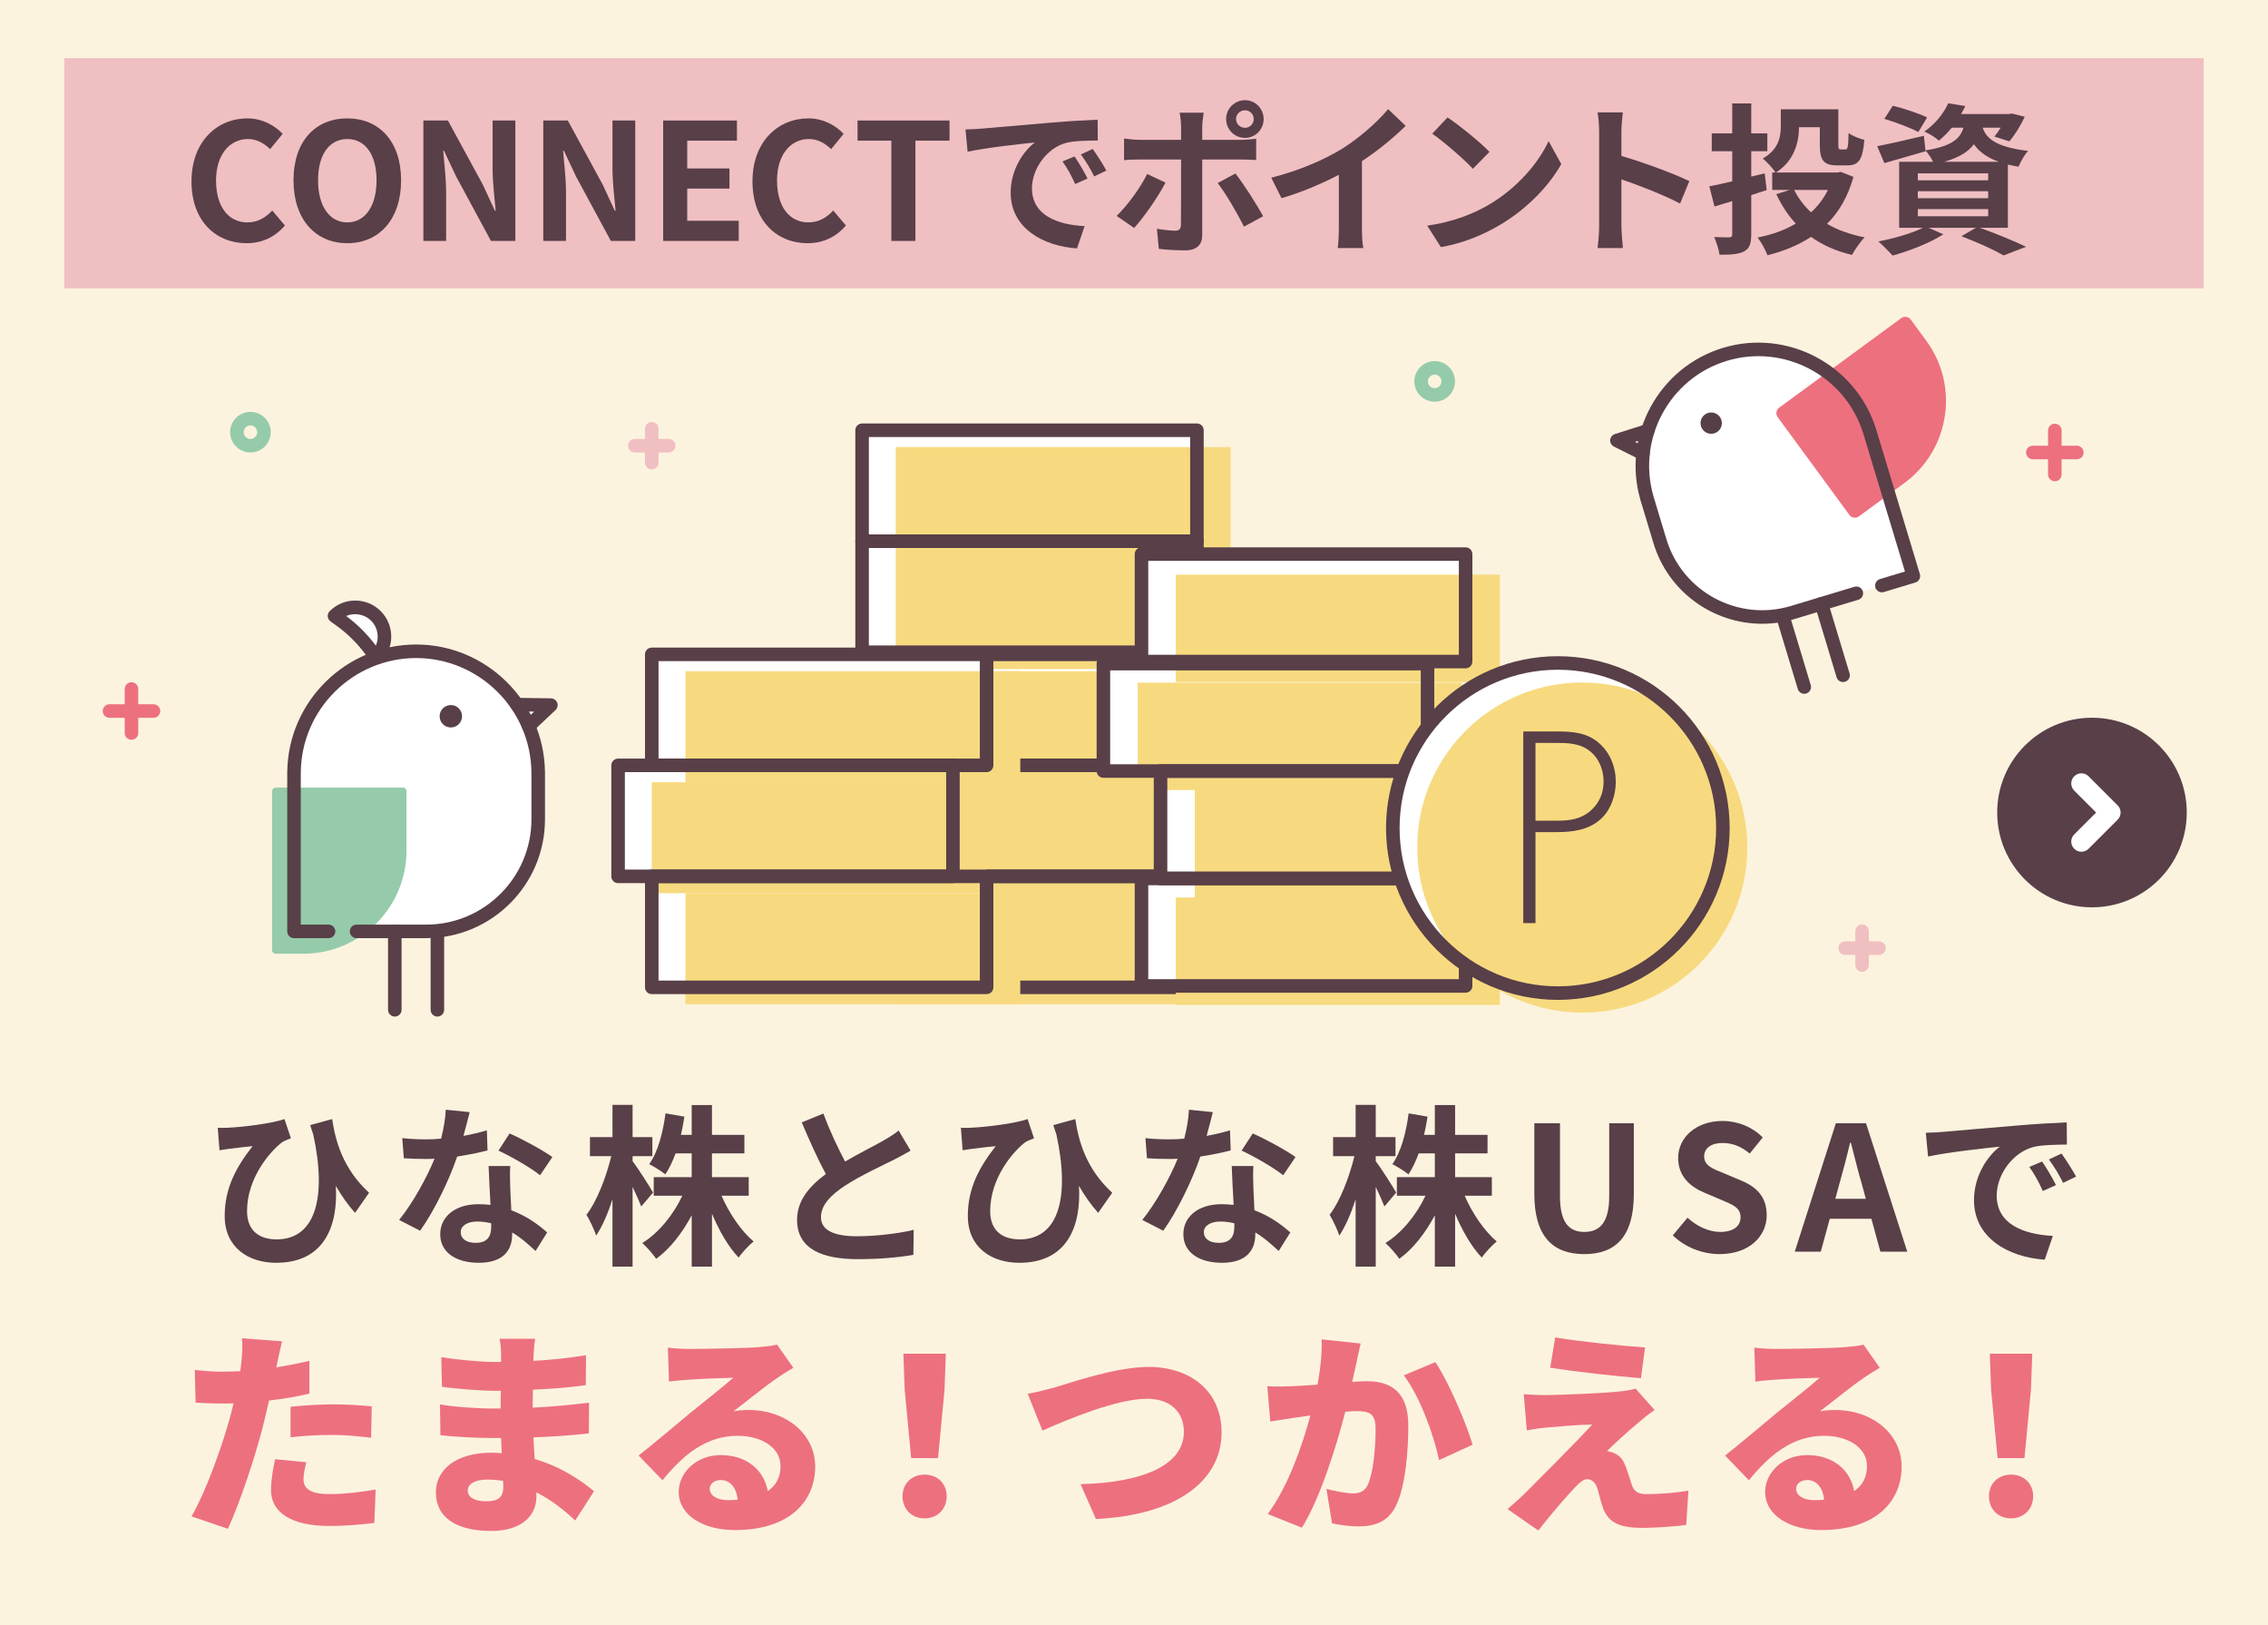 <?xml version="1.0" encoding="UTF-8"?><svg id="a" xmlns="http://www.w3.org/2000/svg" viewBox="0 0 335 240"><rect width="335" height="240" style="fill:#fcf3de;"/><rect x="9.5" y="8.582" width="316" height="34" style="fill:#f0bfc2;"/><g><circle cx="309" cy="120" r="14" style="fill:#583f48;"/><path d="M307.437,125.794c-.384,0-.768-.146-1.06-.44-.586-.586-.586-1.535,0-2.121l3.233-3.233-3.233-3.233c-.586-.586-.586-1.535,0-2.121s1.535-.586,2.121,0l4.293,4.294c.586,.586,.586,1.535,0,2.121l-4.293,4.294c-.292,.293-.677,.44-1.06,.44Z" style="fill:#fff;"/></g><g><path d="M28.286,26.774c0-5.856,3.769-9.289,8.257-9.289,2.256,0,4.057,1.08,5.208,2.28l-1.848,2.256c-.912-.863-1.944-1.487-3.288-1.487-2.688,0-4.705,2.304-4.705,6.12,0,3.864,1.824,6.192,4.632,6.192,1.536,0,2.712-.72,3.672-1.752l1.872,2.208c-1.464,1.704-3.36,2.616-5.665,2.616-4.488,0-8.137-3.216-8.137-9.145Z" style="fill:#583f48;"/><path d="M43.353,26.63c0-5.784,3.241-9.145,7.945-9.145s7.945,3.385,7.945,9.145-3.24,9.289-7.945,9.289-7.945-3.528-7.945-9.289Zm12.265,0c0-3.816-1.68-6.096-4.32-6.096s-4.32,2.279-4.32,6.096c0,3.793,1.68,6.217,4.32,6.217s4.32-2.424,4.32-6.217Z" style="fill:#583f48;"/><path d="M62.536,17.798h3.624l5.16,9.48,1.776,3.84h.12c-.168-1.848-.456-4.2-.456-6.216v-7.104h3.36v17.785h-3.601l-5.136-9.505-1.8-3.816h-.12c.168,1.92,.432,4.152,.432,6.192v7.129h-3.36V17.798Z" style="fill:#583f48;"/><path d="M80.245,17.798h3.624l5.16,9.48,1.776,3.84h.12c-.168-1.848-.456-4.2-.456-6.216v-7.104h3.36v17.785h-3.601l-5.136-9.505-1.8-3.816h-.12c.168,1.92,.432,4.152,.432,6.192v7.129h-3.36V17.798Z" style="fill:#583f48;"/><path d="M97.955,17.798h10.897v2.976h-7.345v4.104h6.241v2.977h-6.241v4.752h7.609v2.977h-11.161V17.798Z" style="fill:#583f48;"/><path d="M111.149,26.774c0-5.856,3.769-9.289,8.257-9.289,2.256,0,4.057,1.08,5.208,2.28l-1.848,2.256c-.912-.863-1.944-1.487-3.288-1.487-2.688,0-4.705,2.304-4.705,6.12,0,3.864,1.824,6.192,4.632,6.192,1.536,0,2.712-.72,3.672-1.752l1.872,2.208c-1.464,1.704-3.36,2.616-5.665,2.616-4.488,0-8.137-3.216-8.137-9.145Z" style="fill:#583f48;"/><path d="M131.66,20.773h-4.992v-2.976h13.585v2.976h-5.04v14.81h-3.552v-14.81Z" style="fill:#583f48;"/><path d="M144.963,18.998c2.016-.169,5.977-.528,10.369-.889,2.472-.216,5.088-.36,6.793-.432l.024,3.072c-1.296,.023-3.36,.023-4.632,.336-2.904,.768-5.088,3.864-5.088,6.721,0,3.96,3.696,5.376,7.776,5.592l-1.128,3.289c-5.04-.337-9.793-3.024-9.793-8.233,0-3.456,1.944-6.192,3.576-7.416-2.256,.239-7.152,.768-9.937,1.368l-.312-3.289c.96-.023,1.896-.071,2.352-.119Zm15.673,7.368l-1.824,.816c-.6-1.32-1.104-2.257-1.872-3.337l1.776-.744c.6,.864,1.464,2.328,1.92,3.265Zm2.784-1.176l-1.8,.863c-.648-1.296-1.2-2.184-1.968-3.24l1.752-.815c.6,.84,1.512,2.256,2.016,3.192Z" style="fill:#583f48;"/><path d="M167.521,33.663l-2.592-1.776c1.608-1.536,3.528-4.177,4.513-6.192l2.712,1.272c-1.104,2.137-3.312,5.281-4.632,6.697Zm10.057-14.93v1.92h5.592c.672,0,1.728-.071,2.376-.168v3.144c-.768-.048-1.704-.072-2.352-.072h-5.616v11.161c0,1.393-.792,2.257-2.497,2.257-1.296,0-2.688-.072-3.912-.217l-.288-2.976c1.032,.191,2.088,.288,2.664,.288,.624,0,.864-.24,.888-.864,.024-.889,.024-8.497,.024-9.625v-.024h-6.096c-.72,0-1.656,.024-2.329,.097v-3.192c.72,.096,1.56,.191,2.329,.191h6.096v-1.92c0-.624-.12-1.68-.216-2.088h3.552c-.048,.336-.216,1.488-.216,2.088Zm9.001,13.201l-2.832,1.536c-1.032-2.064-2.736-4.969-3.889-6.433l2.616-1.416c1.224,1.536,3.144,4.561,4.104,6.312Zm-2.688-17.138c1.536,0,2.76,1.248,2.76,2.784s-1.224,2.784-2.76,2.784-2.784-1.248-2.784-2.784,1.248-2.784,2.784-2.784Zm0,4.081c.72,0,1.296-.576,1.296-1.297,0-.72-.576-1.296-1.296-1.296-.72,0-1.32,.576-1.32,1.296,0,.721,.6,1.297,1.32,1.297Z" style="fill:#583f48;"/><path d="M198.264,21.95c2.472-1.536,5.208-3.937,6.769-5.833l2.592,2.473c-1.824,1.8-4.128,3.672-6.457,5.208v9.697c0,1.056,.048,2.544,.216,3.144h-3.792c.096-.575,.168-2.088,.168-3.144v-7.681c-2.472,1.296-5.521,2.592-8.473,3.456l-1.512-3.024c4.296-1.103,7.825-2.664,10.489-4.296Z" style="fill:#583f48;"/><path d="M220.005,30.183c4.104-2.424,7.225-6.097,8.737-9.337l1.872,3.385c-1.824,3.24-5.017,6.552-8.881,8.88-2.424,1.465-5.521,2.809-8.905,3.385l-2.016-3.168c3.744-.528,6.865-1.753,9.193-3.144Zm0-7.753l-2.448,2.496c-1.248-1.344-4.248-3.96-6-5.185l2.256-2.399c1.68,1.128,4.8,3.624,6.192,5.088Z" style="fill:#583f48;"/><path d="M236.205,19.477c0-.84-.072-2.04-.24-2.88h3.745c-.096,.84-.216,1.895-.216,2.88v3.553c3.216,.935,7.825,2.64,10.033,3.72l-1.368,3.312c-2.472-1.296-6.073-2.688-8.665-3.576v6.792c0,.696,.12,2.377,.216,3.36h-3.745c.144-.96,.24-2.399,.24-3.36v-13.801Z" style="fill:#583f48;"/><path d="M258.671,28.814v5.761c0,1.416-.264,2.112-1.032,2.544-.816,.432-1.968,.504-3.648,.504-.096-.72-.456-1.872-.792-2.616,.912,.048,1.92,.048,2.232,.048,.312-.023,.432-.12,.432-.456v-4.896c-.912,.288-1.8,.553-2.616,.792l-.768-2.976c.936-.168,2.088-.433,3.384-.744v-4.44h-3.024v-2.641h3.024v-4.416h2.808v4.416h2.377v2.641h-2.377v3.744l1.992-.479,.288,2.472-2.28,.744Zm15.097-2.688c-.816,2.904-2.136,5.185-3.912,6.936,1.584,.912,3.457,1.584,5.568,1.992-.648,.624-1.44,1.824-1.872,2.593-2.352-.553-4.368-1.465-6.048-2.664-1.872,1.224-4.033,2.111-6.433,2.712-.288-.769-.936-1.969-1.464-2.616,2.088-.408,4.008-1.08,5.641-2.064-1.152-1.224-2.088-2.688-2.88-4.344l2.016-.625h-2.616v-2.567h.48c-.336-.576-1.344-1.656-1.873-2.064,2.377-1.368,2.665-3.24,2.665-4.824v-2.448h8.497v5.208c0,.648,.072,.721,.36,.721h.672c.36,0,.432-.337,.48-2.425,.528,.408,1.608,.84,2.328,1.008-.24,2.953-.84,3.769-2.496,3.769h-1.512c-1.968,0-2.568-.696-2.568-3.048v-2.593h-3.072c-.024,2.257-.696,4.969-3.408,6.697h9.049l.528-.097,1.872,.744Zm-8.761,1.92c.625,1.249,1.464,2.353,2.497,3.312,1.032-.935,1.872-2.04,2.496-3.312h-4.993Z" style="fill:#583f48;"/><path d="M292.421,33.639c2.448,.864,5.208,2.017,6.84,2.809l-3.312,1.272c-1.368-.792-3.816-1.92-6.24-2.832l2.16-1.248h-7.009l2.185,.96c-1.992,1.297-5.064,2.473-7.489,3.144-.504-.552-1.512-1.584-2.112-2.088,2.328-.433,4.944-1.2,6.601-2.017h-3.528v-9.745h5.017c-.288-.575-.744-1.272-1.128-1.655l.024,.096c-2.064,.6-4.296,1.248-6.097,1.752l-1.056-2.496c1.776-.336,4.344-.936,6.889-1.536l.24,2.16c3.816-.624,5.088-1.656,5.617-3.36h-1.728c-.552,.672-1.176,1.32-1.92,1.92-.504-.504-1.488-1.08-2.136-1.344,1.728-1.2,2.904-2.784,3.528-4.177l2.521,.408c-.192,.408-.384,.792-.624,1.176h7.081l.432-.071,1.897,.479c-.624,1.297-1.488,2.736-2.28,3.625l-2.208-.696c.288-.36,.624-.816,.936-1.32h-2.665c.504,1.536,1.873,2.856,6.721,3.433-.528,.527-1.152,1.632-1.416,2.328-.576-.097-1.104-.192-1.584-.312v9.337h-4.152Zm-9.073-14.137c-1.104-.601-3.36-1.465-5.016-1.944l1.248-1.944c1.584,.384,3.864,1.152,5.064,1.728l-1.296,2.16Zm-.072,7.128h10.393v-1.031h-10.393v1.031Zm0,2.641h10.393v-1.032h-10.393v1.032Zm0,2.664h10.393v-1.056h-10.393v1.056Zm11.953-8.041c-1.848-.672-2.952-1.56-3.672-2.592-.84,1.128-2.184,1.968-4.393,2.592h8.065Z" style="fill:#583f48;"/></g><g><path d="M33.623,166.554c2.433-.102,6.683-.666,8.398-1.28l.947,2.842c-.384,.153-.896,.333-1.28,.564-1.767,1.331-5.198,5.274-5.198,10.19,0,2.995,1.92,4.173,4.378,4.173,5.684,0,7.451-6.119,5.403-15.49-.154-.461-.308-.922-.461-1.383l3.252-.895c.487,3.2,1.536,7.271,5.454,10.882l-2.074,2.97c-1.05-1.178-1.972-2.483-2.842-3.994,.359,5.838-1.639,11.368-8.808,11.368-4.097,0-7.604-2.253-7.604-6.913,0-4.174,1.741-7.271,4.122-10.318-.999,.102-2.611,.281-3.354,.384-.564,.077-.973,.128-1.536,.231l-.256-3.328c.46,.025,.973,.025,1.459,0Z" style="fill:#583f48;"/><path d="M68.455,167.757c1.254-.231,2.458-.512,3.457-.819l.102,2.97c-1.178,.308-2.766,.641-4.481,.896-1.229,3.585-3.405,8.065-5.479,10.959l-3.098-1.588c2.023-2.509,4.097-6.273,5.224-9.038-.461,.025-.896,.025-1.331,.025-1.05,0-2.1-.025-3.201-.102l-.231-2.97c1.101,.128,2.458,.179,3.405,.179,.769,0,1.537-.025,2.33-.102,.358-1.408,.64-2.944,.691-4.275l3.533,.358c-.205,.819-.538,2.125-.921,3.508Zm6.913,7.732c.025,.742,.102,1.972,.154,3.252,2.202,.819,3.994,2.1,5.3,3.277l-1.715,2.739c-.896-.819-2.048-1.895-3.457-2.739v.256c0,2.381-1.306,4.225-4.942,4.225-3.175,0-5.684-1.408-5.684-4.225,0-2.51,2.1-4.43,5.659-4.43,.614,0,1.178,.051,1.767,.102-.102-1.895-.231-4.174-.282-5.735h3.201c-.077,1.075-.026,2.15,0,3.277Zm-5.121,8.065c1.767,0,2.305-.973,2.305-2.382v-.512c-.666-.153-1.357-.256-2.074-.256-1.485,0-2.432,.666-2.432,1.562,0,.947,.793,1.588,2.202,1.588Zm3.38-13.622l1.639-2.534c1.844,.794,5.019,2.534,6.324,3.482l-1.818,2.688c-1.485-1.179-4.404-2.843-6.145-3.637Z" style="fill:#583f48;"/><path d="M94.718,178.178c-.282-.717-.768-1.818-1.28-2.894v11.778h-2.97v-9.935c-.691,2.125-1.511,4.019-2.407,5.352-.282-.871-.948-2.254-1.434-3.073,1.536-1.971,2.919-5.581,3.662-8.654h-3.149v-2.816h3.329v-4.762h2.97v4.762h2.919v2.816h-2.919v.743c.743,.947,2.612,3.892,3.022,4.634l-1.741,2.049Zm11.855-1.588c1.127,2.612,2.919,5.224,4.737,6.76-.691,.564-1.715,1.639-2.202,2.381-1.485-1.536-2.868-3.917-3.943-6.478v7.81h-2.996v-7.579c-1.408,2.638-3.201,4.941-5.249,6.427-.461-.691-1.408-1.767-2.048-2.33,2.381-1.459,4.583-4.147,5.915-6.99h-4.225v-2.739h5.607v-3.508h-2.381c-.435,1.178-.947,2.253-1.511,3.098-.512-.435-1.715-1.178-2.381-1.51,1.28-1.793,2.023-4.635,2.407-7.503l2.791,.487c-.153,.921-.307,1.817-.512,2.688h1.587v-4.404h2.996v4.404h4.788v2.739h-4.788v3.508h5.428v2.739h-4.02Z" style="fill:#583f48;"/><path d="M124.821,171.546c2.1-1.228,4.327-2.33,5.531-3.022,.973-.562,1.715-.998,2.381-1.562l1.767,2.97c-.768,.461-1.587,.896-2.535,1.383-1.587,.794-4.814,2.279-7.144,3.79-2.125,1.408-3.559,2.867-3.559,4.659,0,1.844,1.767,2.817,5.326,2.817,2.637,0,6.094-.385,8.373-.948l-.051,3.688c-2.176,.384-4.89,.64-8.219,.64-5.095,0-8.961-1.408-8.961-5.811,0-2.816,1.792-4.941,4.25-6.76-1.178-2.177-2.407-4.916-3.559-7.63l3.2-1.306c.973,2.662,2.177,5.12,3.201,7.092Z" style="fill:#583f48;"/><path d="M143.39,166.554c2.433-.102,6.683-.666,8.398-1.28l.947,2.842c-.384,.153-.896,.333-1.28,.564-1.767,1.331-5.198,5.274-5.198,10.19,0,2.995,1.92,4.173,4.378,4.173,5.684,0,7.451-6.119,5.403-15.49-.154-.461-.308-.922-.461-1.383l3.252-.895c.487,3.2,1.536,7.271,5.454,10.882l-2.074,2.97c-1.05-1.178-1.972-2.483-2.842-3.994,.359,5.838-1.639,11.368-8.808,11.368-4.097,0-7.604-2.253-7.604-6.913,0-4.174,1.741-7.271,4.122-10.318-.999,.102-2.611,.281-3.354,.384-.564,.077-.973,.128-1.536,.231l-.256-3.328c.46,.025,.973,.025,1.459,0Z" style="fill:#583f48;"/><path d="M178.223,167.757c1.254-.231,2.458-.512,3.457-.819l.102,2.97c-1.178,.308-2.766,.641-4.481,.896-1.229,3.585-3.405,8.065-5.479,10.959l-3.098-1.588c2.023-2.509,4.097-6.273,5.224-9.038-.461,.025-.896,.025-1.331,.025-1.05,0-2.1-.025-3.201-.102l-.231-2.97c1.101,.128,2.458,.179,3.406,.179,.768,0,1.536-.025,2.33-.102,.358-1.408,.64-2.944,.691-4.275l3.534,.358c-.205,.819-.538,2.125-.922,3.508Zm6.913,7.732c.025,.742,.102,1.972,.153,3.252,2.202,.819,3.995,2.1,5.3,3.277l-1.715,2.739c-.896-.819-2.048-1.895-3.457-2.739v.256c0,2.381-1.306,4.225-4.942,4.225-3.175,0-5.684-1.408-5.684-4.225,0-2.51,2.1-4.43,5.659-4.43,.614,0,1.178,.051,1.767,.102-.102-1.895-.231-4.174-.282-5.735h3.201c-.077,1.075-.026,2.15,0,3.277Zm-5.121,8.065c1.767,0,2.305-.973,2.305-2.382v-.512c-.666-.153-1.357-.256-2.074-.256-1.485,0-2.432,.666-2.432,1.562,0,.947,.793,1.588,2.202,1.588Zm3.38-13.622l1.639-2.534c1.844,.794,5.019,2.534,6.324,3.482l-1.818,2.688c-1.485-1.179-4.404-2.843-6.145-3.637Z" style="fill:#583f48;"/><path d="M204.485,178.178c-.282-.717-.768-1.818-1.28-2.894v11.778h-2.97v-9.935c-.691,2.125-1.511,4.019-2.407,5.352-.282-.871-.948-2.254-1.434-3.073,1.536-1.971,2.919-5.581,3.662-8.654h-3.149v-2.816h3.329v-4.762h2.97v4.762h2.919v2.816h-2.919v.743c.743,.947,2.612,3.892,3.022,4.634l-1.741,2.049Zm11.855-1.588c1.127,2.612,2.919,5.224,4.737,6.76-.691,.564-1.715,1.639-2.202,2.381-1.485-1.536-2.868-3.917-3.943-6.478v7.81h-2.996v-7.579c-1.408,2.638-3.201,4.941-5.249,6.427-.461-.691-1.408-1.767-2.048-2.33,2.381-1.459,4.583-4.147,5.915-6.99h-4.225v-2.739h5.607v-3.508h-2.381c-.435,1.178-.947,2.253-1.511,3.098-.512-.435-1.715-1.178-2.381-1.51,1.28-1.793,2.023-4.635,2.407-7.503l2.791,.487c-.153,.921-.307,1.817-.512,2.688h1.587v-4.404h2.996v4.404h4.788v2.739h-4.788v3.508h5.428v2.739h-4.02Z" style="fill:#583f48;"/><path d="M226.631,176.334v-10.446h3.79v10.779c0,3.943,1.382,5.274,3.584,5.274,2.253,0,3.687-1.331,3.687-5.274v-10.779h3.636v10.446c0,6.299-2.688,8.885-7.323,8.885-4.609,0-7.374-2.586-7.374-8.885Z" style="fill:#583f48;"/><path d="M247.08,182.453l2.177-2.611c1.357,1.255,3.149,2.1,4.814,2.1,1.972,0,3.021-.845,3.021-2.177,0-1.408-1.152-1.843-2.842-2.56l-2.535-1.076c-1.92-.793-3.841-2.329-3.841-5.095,0-3.099,2.714-5.479,6.555-5.479,2.202,0,4.404,.87,5.94,2.433l-1.92,2.381c-1.204-.998-2.458-1.562-4.02-1.562-1.664,0-2.714,.742-2.714,1.997,0,1.357,1.331,1.844,2.944,2.483l2.483,1.05c2.305,.947,3.815,2.407,3.815,5.146,0,3.099-2.586,5.735-6.965,5.735-2.535,0-5.069-.998-6.913-2.766Z" style="fill:#583f48;"/><path d="M271.168,165.888h4.455l6.094,18.973h-3.969l-1.331-4.865h-6.145l-1.331,4.865h-3.841l6.068-18.973Zm-.077,11.163h4.506l-.564-2.073c-.589-1.972-1.101-4.148-1.639-6.196h-.128c-.486,2.073-1.05,4.225-1.613,6.196l-.563,2.073Z" style="fill:#583f48;"/><path d="M286.965,167.168c2.151-.18,6.375-.564,11.061-.947,2.637-.231,5.428-.385,7.246-.461l.025,3.277c-1.382,.025-3.584,.025-4.941,.358-3.098,.819-5.428,4.122-5.428,7.169,0,4.225,3.943,5.735,8.296,5.966l-1.204,3.508c-5.377-.358-10.446-3.227-10.446-8.782,0-3.687,2.074-6.606,3.815-7.912-2.407,.257-7.63,.819-10.6,1.46l-.333-3.508c1.024-.025,2.023-.077,2.509-.128Zm16.72,7.86l-1.946,.87c-.64-1.408-1.178-2.406-1.998-3.559l1.895-.794c.64,.922,1.562,2.483,2.048,3.482Zm2.97-1.255l-1.92,.922c-.691-1.383-1.28-2.33-2.1-3.456l1.869-.871c.64,.896,1.613,2.407,2.151,3.405Z" style="fill:#583f48;"/><path d="M40.927,201.398c-.032,.159-.064,.352-.128,.544,1.632-.257,3.264-.576,4.896-.96v4.831c-1.824,.448-3.872,.8-5.952,1.024-.32,1.376-.64,2.752-.96,4.031-1.152,4.448-3.296,10.943-5.12,14.911l-5.375-1.824c1.888-3.168,4.415-9.983,5.631-14.431,.192-.736,.416-1.504,.576-2.272-.576,.031-1.12,.031-1.632,.031-1.632,0-2.88-.064-3.968-.128l-.128-4.831c1.728,.191,2.752,.256,4.127,.256,.864,0,1.696-.032,2.592-.065,.064-.479,.128-.895,.16-1.279,.16-1.344,.192-2.784,.096-3.584l5.919,.448c-.256,.991-.576,2.56-.736,3.296Zm3.903,17.086c0,1.345,.992,2.176,3.808,2.176,2.176,0,4.383-.256,6.847-.672l-.192,4.928c-1.824,.225-3.999,.448-6.688,.448-5.6,0-8.575-2.016-8.575-5.279,0-1.632,.352-3.36,.608-4.576l4.607,.448c-.224,.832-.416,1.888-.416,2.527Zm4.416-11.071c1.792,0,3.711,.097,5.664,.288l-.096,4.64c-1.6-.191-3.583-.416-5.567-.416-2.304,0-4.288,.097-6.335,.352v-4.512c1.855-.192,4.255-.352,6.335-.352Z" style="fill:#ed707f;"/><path d="M78.815,200.054c0,.256-.032,.576-.032,.929,2.464-.128,4.992-.385,7.775-.832l-.032,4.415c-1.92,.288-4.736,.544-7.808,.672-.032,.929-.032,1.824-.032,2.656,3.295-.16,5.856-.448,8.319-.736l-.032,4.544c-2.815,.288-5.151,.48-8.191,.576,.064,1.023,.128,2.111,.192,3.199,3.936,1.152,6.911,3.2,8.767,4.768l-2.784,4.32c-1.568-1.504-3.52-3.04-5.728-4.16v.641c0,3.008-2.432,5.056-6.656,5.056-5.408,0-8.191-2.144-8.191-5.696,0-3.424,3.072-5.856,8.16-5.856,.544,0,1.056,.032,1.568,.065-.032-.736-.064-1.504-.096-2.24h-1.568c-1.696,0-5.375-.16-7.392-.416l-.064-4.544c1.984,.385,6.048,.608,7.519,.608h1.44c0-.864,0-1.76,.032-2.624h-1.024c-1.92,0-5.504-.288-7.68-.576l-.096-4.383c2.399,.384,5.887,.703,7.743,.703h1.088v-1.088c0-.607-.064-1.632-.224-2.336h5.248c-.096,.673-.192,1.568-.224,2.336Zm-7.007,21.663c1.632,0,2.528-.448,2.528-2.08,0-.224,0-.544-.032-.928-.768-.128-1.568-.192-2.4-.192-1.792,0-2.816,.704-2.816,1.6,0,1.057,1.056,1.601,2.72,1.601Z" style="fill:#ed707f;"/><path d="M101.916,199.222c1.728,0,8.127-.096,10.015-.256,1.536-.128,2.432-.256,2.848-.384l2.4,3.424c-.832,.512-1.664,.992-2.464,1.568-1.792,1.216-4.607,3.519-6.367,4.863,.832-.16,1.472-.192,2.24-.192,5.503,0,9.823,3.521,9.823,8.352,0,4.992-3.616,9.376-11.903,9.376-4.512,0-8.255-2.112-8.255-5.632,0-2.816,2.56-5.439,6.207-5.439,3.904,0,6.399,2.272,6.943,5.311,1.28-.864,1.888-2.112,1.888-3.68,0-2.752-2.816-4.481-6.335-4.481-4.672,0-8.032,2.816-11.104,6.56l-3.519-3.647c2.048-1.6,5.792-4.768,7.679-6.335,1.792-1.473,4.768-3.776,6.304-5.152-1.6,.032-4.896,.16-6.623,.288-.96,.065-2.112,.16-2.88,.288l-.16-5.023c.992,.128,2.208,.191,3.264,.191Zm5.6,22.335c.512,0,.992-.032,1.44-.065-.16-1.76-1.12-2.911-2.464-2.911-1.056,0-1.664,.64-1.664,1.279,0,.992,1.056,1.696,2.688,1.696Z" style="fill:#ed707f;"/><path d="M133.308,220.981c0-1.888,1.376-3.199,3.264-3.199s3.264,1.312,3.264,3.199-1.376,3.264-3.264,3.264c-1.92,0-3.264-1.376-3.264-3.264Zm.32-15.743l-.192-5.311h6.271l-.192,5.311-.96,10.111h-3.968l-.96-10.111Z" style="fill:#ed707f;"/><path d="M155.99,204.853c2.304-.704,8.96-2.976,13.663-2.976,6.048,0,10.783,3.456,10.783,9.695,0,7.008-6.496,12.191-18.559,12.767l-2.272-5.151c8.832-.191,15.263-2.655,15.263-7.711,0-2.816-1.856-4.896-5.439-4.896-4.416,0-11.648,3.008-15.455,4.703l-2.176-5.439c1.184-.192,3.04-.672,4.191-.992Z" style="fill:#ed707f;"/><path d="M200.306,201.494c-.192,.864-.384,1.76-.576,2.592,.864-.065,1.6-.096,2.176-.096,3.68,0,6.111,1.728,6.111,6.527,0,3.743-.416,8.991-1.792,11.807-1.088,2.304-2.976,3.104-5.567,3.104-1.248,0-2.752-.192-3.904-.448l-.832-5.088c1.184,.32,3.104,.672,3.904,.672,1.024,0,1.76-.352,2.176-1.216,.8-1.6,1.184-5.344,1.184-8.319,0-2.336-.96-2.624-2.944-2.624-.384,0-.896,.032-1.536,.096-1.28,4.992-3.68,12.735-6.4,17.119l-5.056-2.016c3.04-4.096,5.12-10.176,6.304-14.559-.832,.128-1.536,.224-1.984,.287-1.024,.16-2.88,.416-3.936,.608l-.448-5.216c1.248,.096,2.464,.032,3.744,0,.928-.032,2.24-.128,3.68-.224,.448-2.496,.672-4.704,.608-6.688l5.759,.607c-.224,.96-.48,2.176-.672,3.072Zm17.215,11.871l-4.96,2.272c-.768-3.712-2.912-9.567-5.216-12.511l4.672-1.952c1.952,2.88,4.576,9.088,5.503,12.191Z" style="fill:#ed707f;"/><path d="M242.126,210.005c-1.6,1.312-4.256,3.744-4.768,4.32,.256,0,.832,.16,1.216,.352,.736,.352,1.216,.96,1.632,2.112,.288,.8,.576,1.792,.832,2.527,.256,.864,.928,1.344,1.952,1.344,2.656,0,4.736-.224,6.399-.512l-.32,5.056c-1.312,.225-4.8,.448-6.432,.448-3.264,0-4.96-.704-5.792-2.752-.352-.96-.672-2.24-.864-2.976-.352-1.152-1.024-1.472-1.568-1.472-.512,0-1.152,.544-1.92,1.376-1.056,1.119-2.848,3.136-5.28,6.207l-4.543-3.168c.672-.576,1.568-1.344,2.56-2.304,1.856-1.888,7.168-7.136,9.952-10.175-2.08,.031-5.024,.288-6.784,.447-1.152,.097-2.208,.288-2.88,.416l-.448-5.344c.736,.065,2.016,.129,3.264,.129,1.344,0,8.479-.225,11.295-.576,.608-.065,1.6-.256,1.952-.384l2.816,3.167c-.992,.672-1.6,1.185-2.272,1.76Zm.864-11.007l-.608,4.544c-3.456-.256-9.631-.96-13.407-1.536l.736-4.479c3.647,.607,9.823,1.248,13.279,1.472Z" style="fill:#ed707f;"/><path d="M262.39,199.222c1.728,0,8.127-.096,10.015-.256,1.536-.128,2.432-.256,2.848-.384l2.4,3.424c-.832,.512-1.664,.992-2.464,1.568-1.792,1.216-4.607,3.519-6.367,4.863,.832-.16,1.472-.192,2.24-.192,5.503,0,9.823,3.521,9.823,8.352,0,4.992-3.616,9.376-11.903,9.376-4.512,0-8.255-2.112-8.255-5.632,0-2.816,2.56-5.439,6.207-5.439,3.904,0,6.399,2.272,6.943,5.311,1.28-.864,1.888-2.112,1.888-3.68,0-2.752-2.816-4.481-6.335-4.481-4.672,0-8.032,2.816-11.104,6.56l-3.519-3.647c2.048-1.6,5.792-4.768,7.679-6.335,1.792-1.473,4.768-3.776,6.304-5.152-1.6,.032-4.896,.16-6.623,.288-.96,.065-2.112,.16-2.88,.288l-.16-5.023c.992,.128,2.208,.191,3.264,.191Zm5.6,22.335c.512,0,.992-.032,1.44-.065-.16-1.76-1.12-2.911-2.464-2.911-1.056,0-1.664,.64-1.664,1.279,0,.992,1.056,1.696,2.688,1.696Z" style="fill:#ed707f;"/><path d="M293.781,220.981c0-1.888,1.376-3.199,3.264-3.199s3.264,1.312,3.264,3.199-1.376,3.264-3.264,3.264c-1.92,0-3.264-1.376-3.264-3.264Zm.32-15.743l-.192-5.311h6.271l-.192,5.311-.96,10.111h-3.968l-.96-10.111Z" style="fill:#ed707f;"/></g><g><path d="M52.668,137.554h10.282c9.14,0,16.549-7.409,16.549-16.549v-6.948h-.004c-.089-9.885-8.127-17.871-18.032-17.871s-17.943,7.986-18.032,17.871h-.004v23.497h5.105" style="fill:#fff;"/><g><path d="M40.727,116.853h18.785v8.76c0,8.118-6.591,14.709-14.709,14.709h-4.075v-23.469h0Z" style="fill:#95cbaa;"/><path d="M44.802,140.856h-4.075c-.295,0-.534-.239-.534-.534v-23.469c0-.295,.239-.534,.534-.534h18.785c.295,0,.534,.239,.534,.534v8.76c0,8.405-6.838,15.243-15.243,15.243Zm-3.542-1.068h3.542c7.816,0,14.176-6.358,14.176-14.175v-8.226h-17.717v22.4Z" style="fill:#95cbaa;"/></g><g><polyline points="78.09 107.23 81.37 104.136 76.365 104.064" style="fill:#fff;"/><path d="M78.09,108.231c-.266,0-.531-.105-.728-.314-.379-.402-.36-1.035,.042-1.414l1.486-1.402-2.54-.036c-.552-.008-.993-.462-.985-1.015,.008-.552,.454-.992,1.015-.985l5.004,.072c.407,.006,.77,.258,.917,.638,.147,.379,.05,.81-.246,1.09l-3.28,3.094c-.193,.182-.44,.273-.686,.273Z" style="fill:#583f48;"/></g><path d="M62.949,138.554h-10.282c-.552,0-1-.447-1-1s.448-1,1-1h10.282c8.574,0,15.549-6.976,15.549-15.549v-6.854c-.002-.028-.004-.057-.004-.085-.084-9.308-7.724-16.88-17.032-16.88s-16.948,7.572-17.032,16.88c-.001,.027-.002,.054-.004,.08v22.408h4.104c.552,0,1,.447,1,1s-.448,1-1,1h-5.104c-.552,0-1-.447-1-1v-23.497c0-.034,.002-.067,.005-.101,.143-10.358,8.661-18.77,19.031-18.77s18.886,8.409,19.031,18.766c.003,.035,.005,.07,.005,.105v6.948c0,9.677-7.873,17.549-17.549,17.549Z" style="fill:#583f48;"/><circle cx="66.592" cy="105.783" r="1.655" style="fill:#583f48;"/><path d="M58.318,150.137c-.552,0-1-.447-1-1v-11.583c0-.553,.448-1,1-1s1,.447,1,1v11.583c0,.553-.448,1-1,1Z" style="fill:#583f48;"/><path d="M64.606,150.137c-.552,0-1-.447-1-1v-11.583c0-.553,.448-1,1-1s1,.447,1,1v11.583c0,.553-.448,1-1,1Z" style="fill:#583f48;"/><g><path d="M49.409,90.963l.858,.617c1.789,1.286,3.357,2.853,4.642,4.642l.617,.858c1.689-1.689,1.689-4.428,0-6.117-1.689-1.689-4.428-1.689-6.117,0Z" style="fill:#fff;"/><path d="M55.526,98.08c-.027,0-.054-.001-.081-.003-.292-.024-.56-.175-.731-.414l-.617-.858c-1.224-1.703-2.709-3.188-4.414-4.412l-.859-.618c-.238-.171-.389-.439-.413-.731-.024-.292,.082-.581,.29-.788,1.005-1.006,2.343-1.56,3.766-1.56s2.76,.555,3.766,1.56c2.076,2.076,2.076,5.455,0,7.531-.188,.189-.443,.293-.707,.293Zm-4.394-7.106c1.669,1.241,3.141,2.712,4.382,4.381,.531-1.218,.299-2.69-.695-3.685-.96-.959-2.481-1.224-3.687-.696Z" style="fill:#583f48;"/></g></g><g><path d="M22.67,106.009h-6.5c-.552,0-1-.447-1-1s.448-1,1-1h6.5c.552,0,1,.447,1,1s-.448,1-1,1Z" style="fill:#ed707f;"/><path d="M19.42,109.259c-.552,0-1-.447-1-1v-6.5c0-.553,.448-1,1-1s1,.447,1,1v6.5c0,.553-.448,1-1,1Z" style="fill:#ed707f;"/></g><g><path d="M306.762,67.827h-6.5c-.552,0-1-.447-1-1s.448-1,1-1h6.5c.552,0,1,.447,1,1s-.448,1-1,1Z" style="fill:#ed707f;"/><path d="M303.512,71.077c-.552,0-1-.447-1-1v-6.5c0-.553,.448-1,1-1s1,.447,1,1v6.5c0,.553-.448,1-1,1Z" style="fill:#ed707f;"/></g><g><path d="M98.77,66.827h-5c-.552,0-1-.447-1-1s.448-1,1-1h5c.552,0,1,.447,1,1s-.448,1-1,1Z" style="fill:#f0bfc2;"/><path d="M96.27,69.327c-.552,0-1-.447-1-1v-5c0-.553,.448-1,1-1s1,.447,1,1v5c0,.553-.448,1-1,1Z" style="fill:#f0bfc2;"/></g><g><path d="M277.547,141.029h-5c-.552,0-1-.447-1-1s.448-1,1-1h5c.552,0,1,.447,1,1s-.448,1-1,1Z" style="fill:#f0bfc2;"/><path d="M275.047,143.529c-.552,0-1-.447-1-1v-5c0-.553,.448-1,1-1s1,.447,1,1v5c0,.553-.448,1-1,1Z" style="fill:#f0bfc2;"/></g><path d="M36.992,66.827c-1.654,0-3-1.346-3-3s1.346-3,3-3,3,1.346,3,3-1.346,3-3,3Zm0-4c-.551,0-1,.448-1,1s.449,1,1,1,1-.448,1-1-.449-1-1-1Z" style="fill:#95cbaa;"/><path d="M211.911,59.327c-1.654,0-3-1.346-3-3s1.346-3,3-3,3,1.346,3,3-1.346,3-3,3Zm0-4c-.551,0-1,.448-1,1s.449,1,1,1,1-.448,1-1-.449-1-1-1Z" style="fill:#95cbaa;"/><g><path d="M274.196,87.619l-9.372,2.83c-8.332,2.516-17.125-2.198-19.642-10.53l-1.913-6.333,.004-.001c-2.64-9.035,2.488-18.528,11.518-21.255,9.03-2.727,18.555,2.341,21.357,11.326l.004-.001,6.468,21.419-4.654,1.405" style="fill:#fff;"/><g><path d="M268.747,50.436h3.885c7.74,0,14.023,6.284,14.023,14.023v8.351h-17.908v-22.375h0Z" transform="translate(163.138 -198.743) rotate(53.739)" style="fill:#ed707f;"/><path d="M273.977,76.46c-.051,0-.102-.004-.152-.012-.262-.04-.498-.183-.654-.397l-10.592-14.44c-.327-.445-.231-1.071,.215-1.398l18.041-13.233c.214-.156,.483-.222,.743-.182,.262,.04,.498,.183,.654,.397l2.298,3.133c4.9,6.68,3.452,16.1-3.228,21l-6.734,4.939c-.172,.126-.38,.193-.591,.193Zm-9.194-15.226l9.409,12.828,5.928-4.349c5.79-4.247,7.045-12.413,2.798-18.203l-1.706-2.327-16.428,12.051Z" style="fill:#ed707f;"/></g><path d="M242.674,67.976c-.15,0-.302-.033-.445-.105l-3.842-1.917c-.364-.182-.582-.566-.55-.972,.032-.406,.306-.753,.694-.876l4.542-1.443c.523-.169,1.088,.123,1.256,.65,.167,.526-.124,1.089-.65,1.256l-2.191,.696,1.635,.816c.495,.246,.695,.847,.448,1.341-.175,.351-.528,.554-.895,.554Z" style="fill:#583f48;"/><path d="M260.278,92.124c-7.198,0-13.867-4.678-16.053-11.915l-1.913-6.333c-.009-.032-.018-.065-.024-.097-2.727-9.506,2.737-19.544,12.214-22.405,9.472-2.861,19.581,2.472,22.573,11.898,.013,.031,.024,.062,.035,.096l6.468,21.419c.16,.528-.14,1.087-.668,1.246l-4.653,1.405c-.526,.162-1.086-.139-1.247-.668-.16-.528,.14-1.087,.668-1.246l3.696-1.116-6.153-20.376c-.01-.025-.019-.051-.027-.076-2.631-8.437-11.652-13.22-20.114-10.667-8.46,2.555-13.326,11.534-10.847,20.017,.007,.025,.014,.051,.019,.076l1.888,6.25c2.353,7.789,10.602,12.213,18.395,9.862l9.372-2.831c.53-.16,1.086,.139,1.247,.668,.16,.528-.14,1.087-.668,1.246l-9.372,2.831c-1.608,.486-3.236,.717-4.835,.717Z" style="fill:#583f48;"/><circle cx="252.758" cy="62.492" r="1.576" style="fill:#573f47;"/><path d="M272.234,100.733c-.429,0-.826-.278-.957-.711l-3.189-10.559c-.16-.528,.14-1.087,.668-1.246,.528-.16,1.087,.14,1.247,.668l3.189,10.559c.16,.528-.14,1.087-.668,1.246-.096,.029-.194,.043-.29,.043Z" style="fill:#583f48;"/><path d="M266.502,102.465c-.429,0-.826-.278-.957-.711l-3.188-10.559c-.16-.528,.14-1.087,.668-1.246,.528-.159,1.087,.139,1.247,.668l3.188,10.559c.16,.528-.14,1.087-.668,1.246-.096,.029-.194,.043-.29,.043Z" style="fill:#583f48;"/></g><g><g><polygon points="127.337 113.035 127.337 129.428 127.337 145.821 176.795 145.821 176.795 129.428 176.795 113.035 176.795 96.643 127.337 96.643 127.337 113.035" style="fill:#fff;"/><polygon points="127.337 63.544 127.337 79.937 127.337 96.329 176.795 96.329 176.795 79.937 176.795 63.544 127.337 63.544" style="fill:#fff;"/></g><g><polygon points="132.311 115.522 132.311 131.915 132.311 148.308 181.769 148.308 181.769 131.915 181.769 115.522 181.769 99.129 132.311 99.129 132.311 115.522" style="fill:#f7da7f;"/><polygon points="132.311 66.031 132.311 82.424 132.311 98.816 181.769 98.816 181.769 82.424 181.769 66.031 132.311 66.031" style="fill:#f7da7f;"/></g><g><path d="M176.794,146.82h-49.458c-.552,0-1-.447-1-1v-16.393c0-.553,.448-1,1-1h49.458c.552,0,1,.447,1,1v16.393c0,.553-.448,1-1,1Zm-48.458-2h47.458v-14.393h-47.458v14.393Z" style="fill:#583f48;"/><path d="M176.794,130.428h-49.458c-.552,0-1-.447-1-1v-16.393c0-.553,.448-1,1-1h49.458c.552,0,1,.447,1,1v16.393c0,.553-.448,1-1,1Zm-48.458-2h47.458v-14.393h-47.458v14.393Z" style="fill:#583f48;"/><path d="M176.794,114.035h-49.458c-.552,0-1-.447-1-1v-16.393c0-.553,.448-1,1-1h49.458c.552,0,1,.447,1,1v16.393c0,.553-.448,1-1,1Zm-48.458-2h47.458v-14.393h-47.458v14.393Z" style="fill:#583f48;"/><path d="M176.794,97.329h-49.458c-.552,0-1-.447-1-1v-16.393c0-.553,.448-1,1-1h49.458c.552,0,1,.447,1,1v16.393c0,.553-.448,1-1,1Zm-48.458-2h47.458v-14.393h-47.458v14.393Z" style="fill:#583f48;"/><path d="M176.794,80.936h-49.458c-.552,0-1-.447-1-1v-16.393c0-.553,.448-1,1-1h49.458c.552,0,1,.447,1,1v16.393c0,.553-.448,1-1,1Zm-48.458-2h47.458v-14.393h-47.458v14.393Z" style="fill:#583f48;"/></g></g><g><g><rect x="96.27" y="129.428" width="49.458" height="16.393" style="fill:#fff;"/><rect x="91.296" y="113.035" width="49.458" height="16.393" style="fill:#fff;"/><rect x="96.27" y="96.642" width="49.458" height="16.393" style="fill:#fff;"/></g><g><rect x="101.244" y="131.915" width="49.458" height="16.393" style="fill:#f7da7f;"/><rect x="96.27" y="115.522" width="49.458" height="16.393" style="fill:#f7da7f;"/><rect x="101.244" y="99.129" width="49.458" height="16.393" style="fill:#f7da7f;"/></g><g><path d="M145.728,146.82h-49.458c-.552,0-1-.447-1-1v-16.393c0-.553,.448-1,1-1h49.458c.552,0,1,.447,1,1v16.393c0,.553-.448,1-1,1Zm-48.458-2h47.458v-14.393h-47.458v14.393Z" style="fill:#583f48;"/><path d="M140.754,130.428h-49.458c-.552,0-1-.447-1-1v-16.393c0-.553,.448-1,1-1h49.458c.552,0,1,.447,1,1v16.393c0,.553-.448,1-1,1Zm-48.458-2h47.458v-14.393h-47.458v14.393Z" style="fill:#583f48;"/><path d="M145.728,114.035h-49.458c-.552,0-1-.447-1-1v-16.393c0-.553,.448-1,1-1h49.458c.552,0,1,.447,1,1v16.393c0,.553-.448,1-1,1Zm-48.458-2h47.458v-14.393h-47.458v14.393Z" style="fill:#583f48;"/></g></g><g><g><g><rect x="168.606" y="129.742" width="47.876" height="15.868" style="fill:#fff;"/><rect x="171.419" y="113.873" width="47.876" height="15.868" style="fill:#fff;"/><rect x="162.981" y="98.005" width="47.876" height="15.868" style="fill:#fff;"/><rect x="168.606" y="81.834" width="47.876" height="15.868" style="fill:#fff;"/></g><path d="M215.92,116.686v-15.868h-47.876v15.868h8.438v15.868h-2.813v15.868h47.876v-15.868h2.813v-15.868h-8.438Zm5.626-31.822h-47.876v15.868h47.876v-15.868Z" style="fill:#f7da7f;"/><g><path d="M216.482,146.61h-47.876c-.552,0-1-.447-1-1v-15.868c0-.553,.448-1,1-1h47.876c.552,0,1,.447,1,1v15.868c0,.553-.448,1-1,1Zm-46.876-2h45.876v-13.868h-45.876v13.868Z" style="fill:#583f48;"/><path d="M219.295,130.742h-47.876c-.552,0-1-.447-1-1v-15.869c0-.553,.448-1,1-1h47.876c.552,0,1,.447,1,1v15.869c0,.553-.448,1-1,1Zm-46.876-2h45.876v-13.869h-45.876v13.869Z" style="fill:#583f48;"/><path d="M210.856,114.873h-47.876c-.552,0-1-.447-1-1v-15.868c0-.553,.448-1,1-1h47.876c.552,0,1,.447,1,1v15.868c0,.553-.448,1-1,1Zm-46.876-2h45.876v-13.868h-45.876v13.868Z" style="fill:#583f48;"/><path d="M216.482,98.702h-47.876c-.552,0-1-.447-1-1v-15.868c0-.553,.448-1,1-1h47.876c.552,0,1,.447,1,1v15.868c0,.553-.448,1-1,1Zm-46.876-2h45.876v-13.868h-45.876v13.868Z" style="fill:#583f48;"/></g></g><g><circle cx="230.107" cy="122.291" r="24.378" style="fill:#fff;"/><circle cx="233.714" cy="125.177" r="24.378" style="fill:#f7da7f;"/><path d="M230.106,147.669c-13.994,0-25.378-11.385-25.378-25.378s11.384-25.378,25.378-25.378,25.378,11.385,25.378,25.378-11.384,25.378-25.378,25.378Zm0-48.756c-12.891,0-23.378,10.487-23.378,23.378s10.487,23.378,23.378,23.378,23.378-10.487,23.378-23.378-10.487-23.378-23.378-23.378Z" style="fill:#583f48;"/><path d="M226.802,136.331h-1.802v-28.303h4.992c2.215,0,4.354,.15,6.119,1.651,1.727,1.464,2.552,3.603,2.552,5.818,0,2.027-.788,4.279-2.365,5.593-1.727,1.502-4.091,1.802-6.306,1.802h-3.19v13.438Zm3.266-15.127c1.839,0,3.491-.226,4.955-1.539,1.238-1.126,1.839-2.59,1.839-4.242,0-1.764-.713-3.528-2.14-4.579-1.426-1.089-3.228-1.126-4.955-1.126h-2.965v11.486h3.266Z" style="fill:#583f48;"/></g></g></svg>